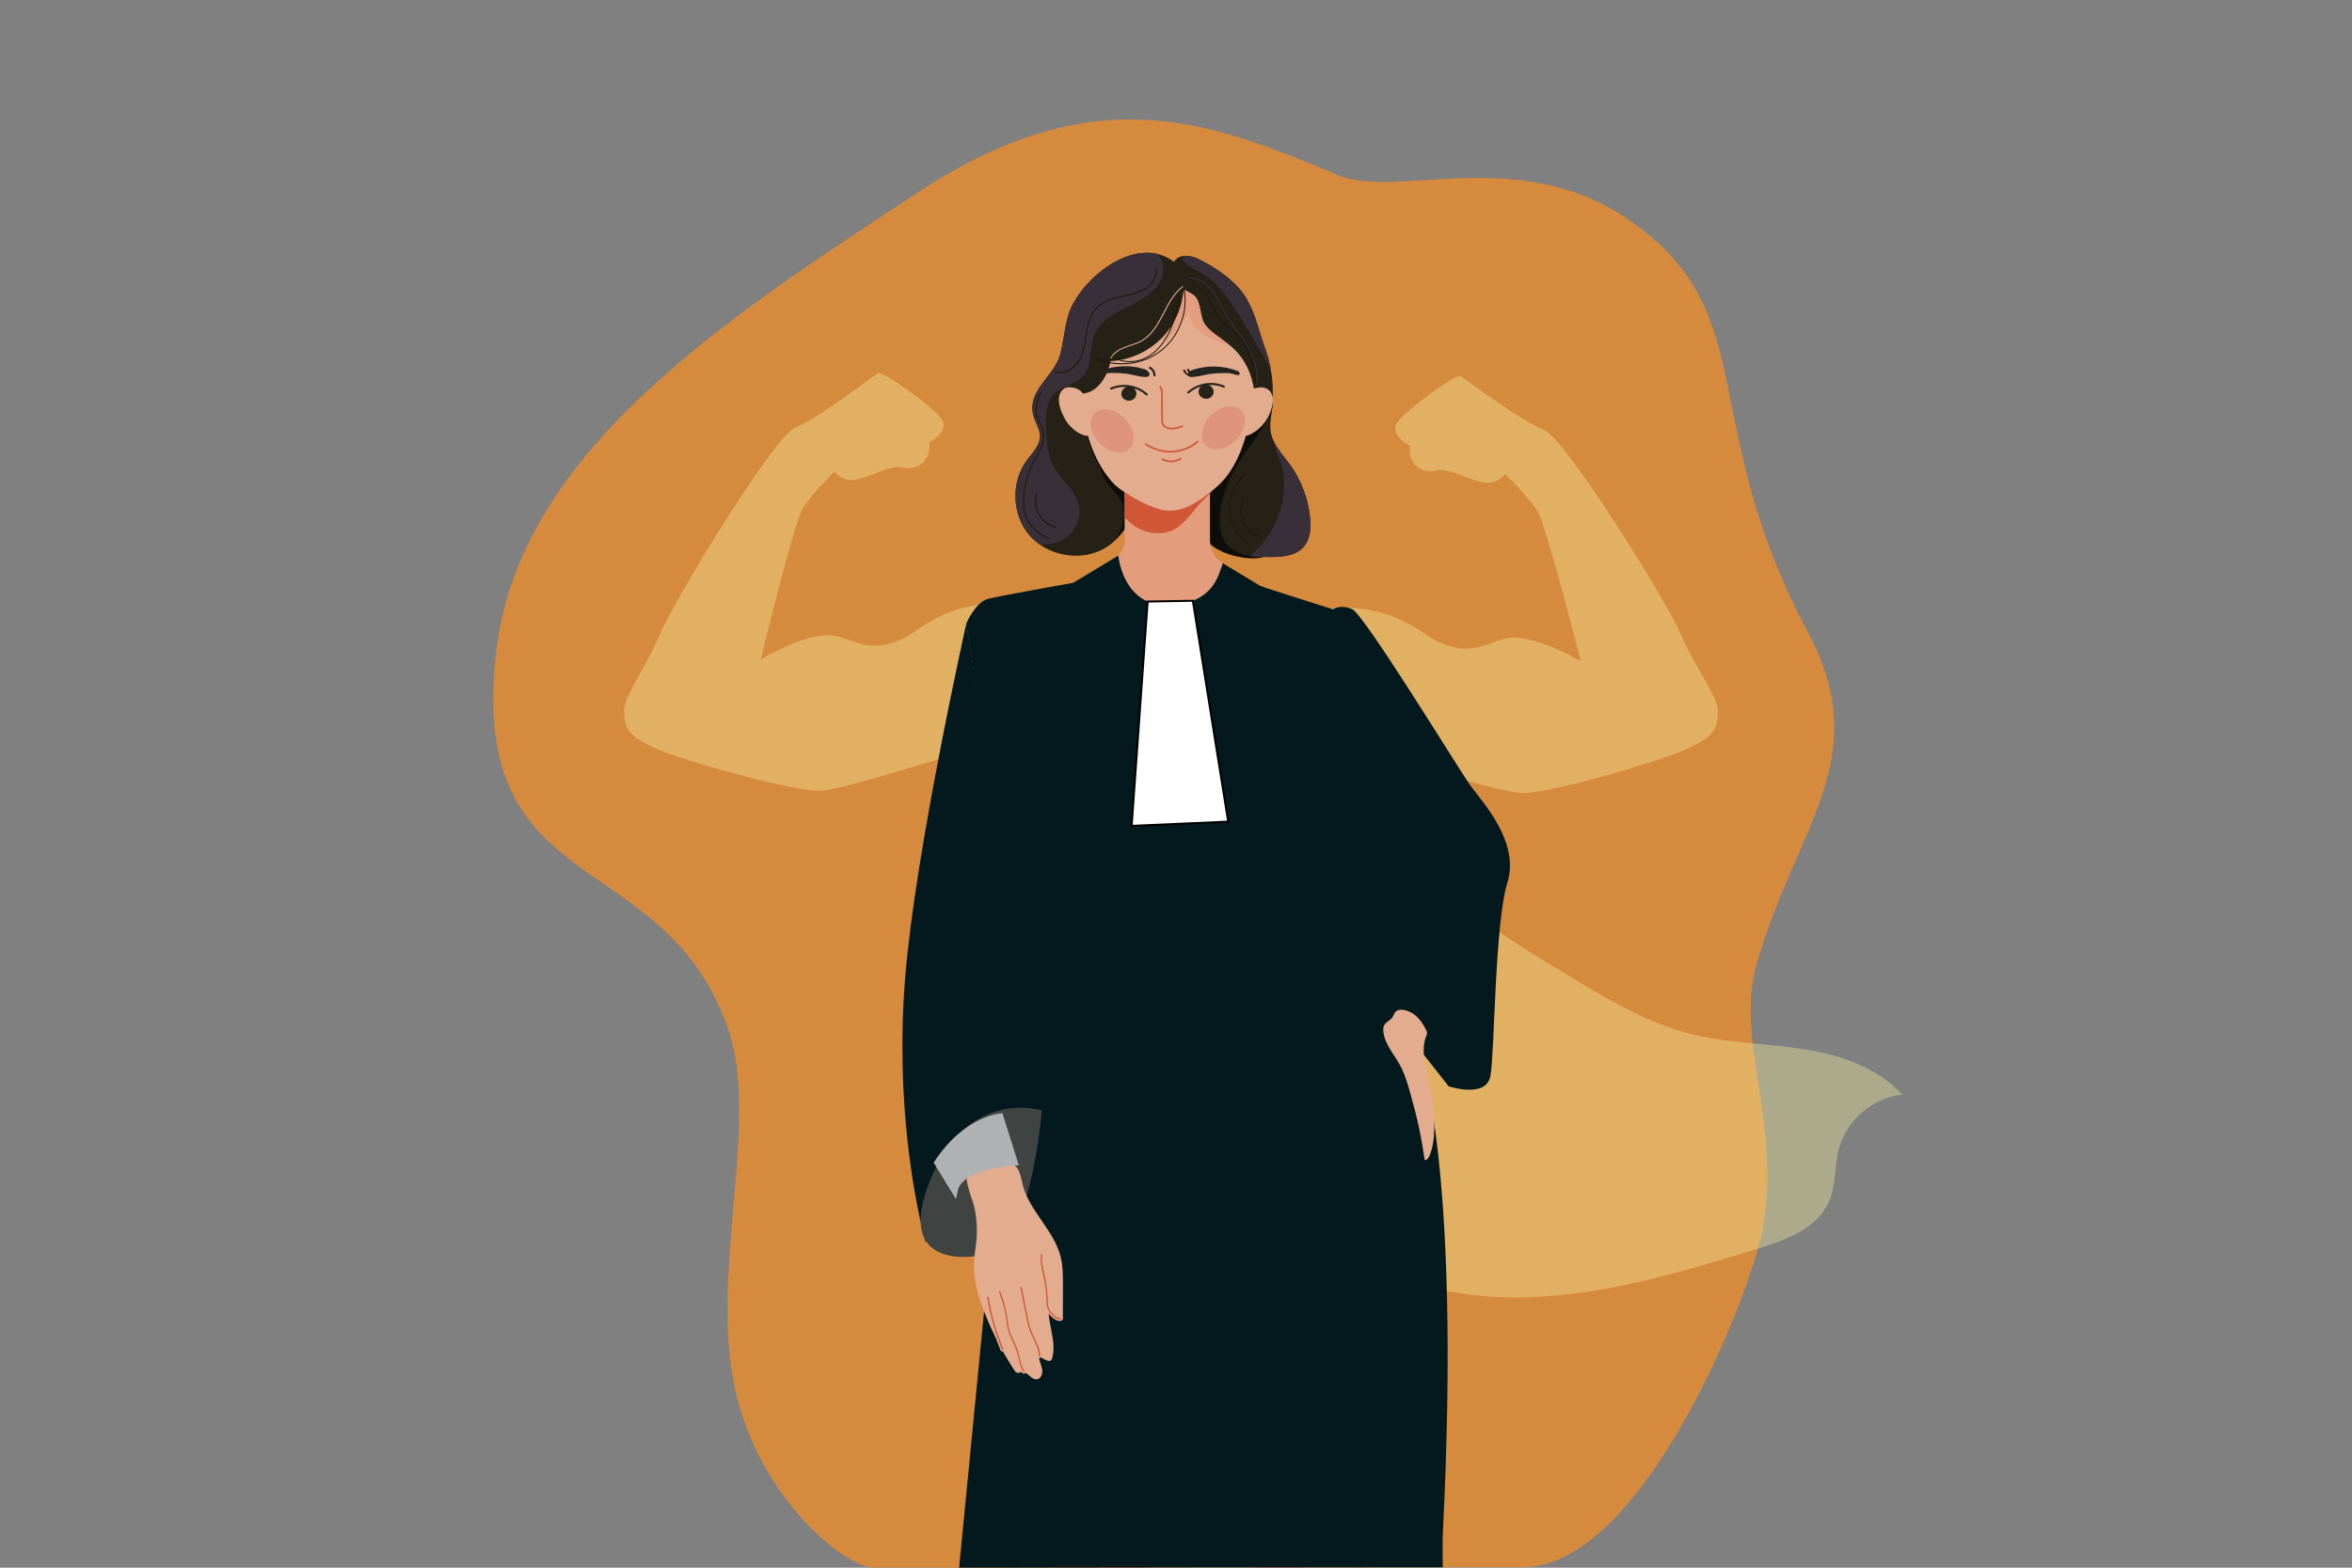 <?xml version="1.0" encoding="UTF-8"?>
<!-- Generator: Adobe Illustrator 27.6.1, SVG Export Plug-In . SVG Version: 6.00 Build 0)  -->
<svg xmlns="http://www.w3.org/2000/svg" xmlns:xlink="http://www.w3.org/1999/xlink" version="1.1" x="0px" y="0px" viewBox="0 0 3000 2000" style="enable-background:new 0 0 3000 2000;" xml:space="preserve">
<rect x="0" y="0" width="3000" height="2000" fill="#808080" stroke="none"/>
<style type="text/css">
	.st0{fill:#D68A3E;}
	.st1{opacity:0.39;fill:#F4EB9C;}
	.st2{clip-path:url(#SVGID_00000183209998312258750280000018052203401165340344_);}
	.st3{fill:#0F0D09;}
	.st4{fill:#E39C7C;}
	.st5{fill:#CF5735;}
	.st6{fill:#E3AC8E;}
	.st7{fill:#D15839;}
	.st8{fill:#26231A;}
	.st9{fill:#23241F;}
	.st10{fill:#E49D7F;}
	.st11{opacity:0.17;fill:#C5221D;}
	.st12{fill:#252116;}
	.st13{fill:#392F38;}
	.st14{fill:#19160E;}
	.st15{display:none;}
	.st16{display:inline;fill:#F4EB9C;}
	.st17{fill:#091214;}
	.st18{fill:#B0B1B2;}
	.st19{fill:#C5C5C6;}
	.st20{fill:#393938;}
	.st21{fill:#9B9B9B;}
	.st22{stroke:#181716;stroke-miterlimit:10;}
	.st23{fill:#04191E;}
	.st24{fill:#3F4342;}
	.st25{fill:#D15839;stroke:#E3AC8E;stroke-width:2;stroke-miterlimit:10;}
	.st26{fill:#FFFFFF;}
</style>
<g id="Calque_4">
	<path class="st0" d="M1942,1999.5c153,0,291.3-347.2,306.5-432.8c23.9-134.8-35.5-239.6-8.2-335.6   c50.7-178.5,152.1-262.2,65.7-424.6c-141-265-59.2-399.4-217-518c-145-109-304.5-32.9-382-65c-155.8-64.5-305.3-129.4-533,20   c-247,162-510.8,331.4-541,587c-38,322,215,246,296,483c40.1,117.4-23.3,307.3,8,456c29.5,139.9,140.3,231.2,180,231   C1353,1999.5,1713,1999.5,1942,1999.5z"></path>
</g>
<g id="Layer_1">
	<path class="st1" d="M1875.1,1161.9c40.1,31.2,83.6,57.5,127.1,83.7c48.7,29.4,98.3,59.2,153.4,73.3c46.4,11.8,94.9,12,142.3,19.2   c47.4,7.1,96.1,22.8,128.1,58.3c-37.2,4-70.6,32.5-80.3,68.7c-6,22.5-3.6,47.2-13.1,68.4c-15.2,34.1-54.9,48.5-90.5,59.5   c-103.1,31.7-208.2,63.5-316,62.2s-220.6-40.9-284.8-127.5c-58.9-79.5-68.5-187.2-47.7-283.9c9.8-45.8,25.8-89.9,44.8-132.6   c10.8-24.4,37.9-108.7,65.6-116.9c28.3-8.4,59.7,57.7,77.5,78.4C1809.5,1105.4,1841,1135.4,1875.1,1161.9z"></path>
	<path class="st1" d="M1590.6,821.1c0,0,110.2-93,224.6-13.9c61.7,42.6,85.2,4.5,117.8,6.2c36.8,2,83.3,30.2,83.3,30.2   s-43.8-172.1-55.1-191.1c-11.3-19-41.8-47.7-41.8-47.7s-6.8,11.9-24,11c-17.2-0.9-48.2-19.8-61.9-15.6c-13.8,4.2-38-2-35.2-31.4   c0,0-27.6-13.8-15.6-30.3c11.9-16.6,74.7-62.5,80.6-58.5s79.3,58.3,105.9,68.3c26.5,10,154.7,214.8,174.4,260.2   s48.6,81.3,47.6,99.7s-0.4,30.7-44.4,49.3c-44,18.6-176.4,55.8-205.8,54.3c-29.4-1.6-146.8-38.5-162.6-41.8   c-15.8-3.3-78.3,15.5-78.3,15.5L1590.6,821.1z"></path>
	<path class="st1" d="M1395.5,814.5c0,0-111.2-91.8-224.7-11.6c-61.3,43.3-85.1,5.4-117.7,7.5c-36.8,2.3-82.9,31.1-82.9,31.1   s42-172.5,53.1-191.7c11.1-19.2,41.2-48.2,41.2-48.2s6.9,11.9,24.1,10.8s47.9-20.3,61.7-16.2c13.8,4,38-2.4,34.9-31.8   c0,0,27.4-14,15.3-30.5c-12.1-16.5-75.3-61.7-81.2-57.6s-78.7,59.2-105.1,69.4c-26.4,10.3-152.4,216.5-171.7,262   c-19.3,45.5-47.7,81.8-46.6,100.2c1.2,18.4,0.7,30.7,44.9,48.8c44.2,18.1,177,54,206.4,52.1c29.4-1.9,146.4-40.1,162.2-43.5   s78.5,14.7,78.5,14.7L1395.5,814.5z"></path>
</g>
<g id="Calque_3">
	<g>
		<defs>
			<path id="SVGID_1_" d="M1942,1999.5c153,0,291.3-347.2,306.5-432.8c23.9-134.8-35.5-239.6-8.2-335.6     c50.7-178.5,152.1-262.2,65.7-424.6c-141-265-59.2-399.4-217-518c-145-109-304.5-32.9-382-65c-155.8-64.5-305.3-129.4-533,20     c-247,162-510.8,331.4-541,587c-38,322,215,246,296,483c40.1,117.4-23.3,307.3,8,456c29.5,139.9,140.3,231.2,180,231     C1353,1999.5,1713,1999.5,1942,1999.5z"></path>
		</defs>
		<clipPath id="SVGID_00000013172104363573091210000004663421271125537952_">
			<use xlink:href="#SVGID_1_" style="overflow:visible;"></use>
		</clipPath>
		
			<g id="woman_00000076594760502061715500000016507139960814864522_" style="clip-path:url(#SVGID_00000013172104363573091210000004663421271125537952_);">
			<g>
				<path class="st3" d="M1527.2,671c3.9,11.8,12.7,21.6,23.2,28.2c10.5,6.6,22.7,10.2,35,12.1c10.2,1.6,21.1,1.9,30.6-2.3      c12.4-5.6,20.4-18.7,22.7-32.1s-0.4-27.3-4.4-40.3c-4-13-9.5-25.6-13-38.8c-4.1-15.3-5.6-31.2-4.4-47      c0.8-10.3,3.6-20.8,5.9-30.8c0.4-1.9,0.9-3.7,0.8-5.7c-0.6-12.7-12.1,0.4-15.4,3.9c-4.9,5.4-9.2,12.1-14.7,16.9      c-13.3,11.6-25.8,24.2-37.3,37.6c-5.6,6.6-12.2,13.5-16.7,20.9c-6.1,10.2-8,24.7-11,36.2C1525,643.1,1522.7,657.5,1527.2,671z"></path>
				<path class="st3" d="M1420.2,575.9c26.1,30.7,36.2,78.5,5.9,109.7c-4.8,4.9-11.9,11.7-18.7,13.2c-7.3,1.6-16.6-2.1-21.3-7.6      c-4.5-5.2-6.1-12.2-7.7-18.9c-6.9-30.9-13.9-61.8-20.8-92.6c-2.2-10-4.5-20.5-2.8-30.8c1.8-11,9.3-7.7,17.7-5      C1390.9,550,1407.7,561.2,1420.2,575.9z"></path>
				<path class="st4" d="M1560.9,737.9c-3.9,10.5-8.3,20.8-14.1,30.4c-12.1,20.1-28.5,37.4-43.6,55.2c-8.1,9.5-16.2,19-24.4,28.6      c2.2-2.6-21.6-29.3-24.8-32.8c-6.6-7.1-55.5-78.5-53.3-80.4c6.5-5.6,34-34.4,33.8-48.3c0,0,0-93.8,0-93.8h108.8v93.8      C1546,722.7,1571,710.9,1560.9,737.9z"></path>
				<path class="st5" d="M1543.3,629.7c-3.9,4.3-9.9,9.5-15.4,15.4c-8.7,11.6-22.6,29.1-36.6,33.2c-13.4,3.9-28.2,1.9-40.3-4.9      c-6.3-3.5-11.9-8.2-16.5-13.8V611c5.1-1.5,10.9-1.3,16.3-0.9c24.7,1.6,49.4,3.3,74.2,4.9c9.1,0.6,14.9,1.7,18.4,3.2      C1549.3,620.7,1547.8,624.7,1543.3,629.7z"></path>
				<path class="st6" d="M1619.4,497.7c-5.1-5.6-13.8-5.7-20-2.2c1.1-14.6,1.6-30.2,1.3-47c-1.3-88.1-99.6-104.7-99.6-104.7      c-113.3,11-120.8,102.1-120.2,158.1c-4.5-9.2-18.8-12-26.2-4.2c-4.7,4.9-5,12.6-3.7,19.3c2.9,15.5,13.2,29.4,27.1,36.8      c2.9,1.6,6.5,2.8,9.6,2.2c8.3,29.9,22.7,50.9,34.1,62.3c9.3,9.3,48.5,33.2,69,33.2c14,0,28.9-3.1,60-29.4      c16.9-14.3,29.9-36.3,38.3-66.1c2.3-0.3,4.7-1.2,6.8-2.3c13.9-7.4,24.1-21.4,27.1-36.8C1624.3,510.2,1623.3,501.9,1619.4,497.7z      "></path>
				<g>
					<path class="st7" d="M1494.9,547.9c-4,0-8.8-1.1-11.5-4.3c-2.2-2.7-2.2-5.9-2.2-8.5l-0.2-22.6c0-1.5,0.1-3,0.1-4.5       c0.2-5.4,0.5-10.4-2.7-14.8l1.8-1.3c3.6,5,3.3,10.7,3.1,16.2c-0.1,1.4-0.1,2.9-0.1,4.4l0.2,22.6c0,2.9,0.2,5.2,1.7,7.1       c2,2.4,6.3,3.8,10.9,3.5c4.4-0.3,8.5-1.8,12.4-3.2l0.8,2.1c-3.9,1.4-8.4,3-13.1,3.3C1495.8,547.9,1495.4,547.9,1494.9,547.9z"></path>
					<path class="st8" d="M1561.6,492.1c-15.3-6.8-34.5-3.6-46.8,7.7c-0.5,0.5-0.6,1.3-0.1,1.8c0.3,0.3,0.6,0.4,0.9,0.4       c0.3,0,0.6-0.1,0.9-0.3c4.4-4,9.7-7,15.5-8.7c-1.8,1.5-3.1,3.7-3.2,6.2c-0.3,4.9,3.8,9.2,9.1,9.5c5.3,0.3,9.8-3.5,10.1-8.4       c0.2-4.1-2.6-7.7-6.6-9c6.6-0.5,13.2,0.5,19.2,3.2c0.6,0.3,1.4,0,1.7-0.6C1562.5,493.1,1562.2,492.4,1561.6,492.1z"></path>
					<path class="st8" d="M1463.5,502.3c-12.3-11.3-31.5-14.5-46.8-7.7c-0.6,0.3-0.9,1-0.7,1.7c0.3,0.6,1,0.9,1.7,0.7       c6-2.7,12.7-3.7,19.2-3.2c-4,1.3-6.8,4.9-6.6,9c0.3,4.9,4.8,8.7,10.1,8.4c5.3-0.3,9.3-4.5,9.1-9.5c-0.1-2.5-1.4-4.7-3.2-6.2       c5.7,1.7,11.1,4.7,15.5,8.7c0.2,0.2,0.6,0.3,0.9,0.3c0.3,0,0.7-0.1,0.9-0.4C1464.1,503.6,1464.1,502.8,1463.5,502.3z"></path>
					<path class="st9" d="M1521.3,480.9c-1.9,0.1-4,0.1-5.2-1.3c-1.2-1.4-0.8-3.7,0.5-5.1c1.2-1.4,3.1-2.1,4.9-2.7       c18-6,38.2-5.6,56,1.1c1.1,0.4,2.2,0.9,3,1.7c1.3,1.4,1,3.6-0.9,4c-0.8,0.2-4.3-0.8-9.4-2.1c-4.2-1.1-16.1-0.4-21.7,0       C1536.4,477.4,1533.2,480.1,1521.3,480.9z"></path>
					<path class="st9" d="M1460.3,480.9c1.9,0.1,4,0.1,5.2-1.3c1.2-1.4,0.8-3.7-0.5-5.1c-1.2-1.4-2.9-2.7-4.6-3.3       c-18-6-38.4-5.1-56.2,1.6c-1.1,0.4-2.2,0.9-3,1.7c-1.3,1.4-1,3.6,0.9,4c0.8,0.2,4.3-0.8,9.4-2.1c4.2-1.1,16.1-0.4,21.7,0       C1445.1,477.4,1448.3,480.1,1460.3,480.9z"></path>
					<path class="st8" d="M1518.1,480.7c-4-1.4-7.9-4.5-9.3-8.6l2.4-0.8c1.1,3.3,3.8,6.1,7.1,7.3L1518.1,480.7z"></path>
					<path class="st8" d="M1522.8,478.5c-2.1,0-4.2-0.8-5.8-2.2c-1.6-1.4-2.7-3.4-3-5.5l2.5-0.3c0.2,1.5,1,3,2.1,3.9       c1.1,1,2.6,1.5,4.1,1.5c0,0,0.1,0,0.1,0l0,2.6C1522.9,478.5,1522.8,478.5,1522.8,478.5z"></path>
					<path class="st8" d="M1472.4,480.2L1472.4,480.2c-0.6-0.1-1.1-0.6-1.1-1.3c-0.1-3.8-2.5-7.5-6-9l1-2.4       c4.5,1.9,7.5,6.5,7.6,11.4C1473.9,479.7,1473.2,480.3,1472.4,480.2z"></path>
					<path class="st10" d="M1517.8,393.1c-2.4,11.7,4.5,23.7,13.9,31s21,11.2,32.1,15.7c11.1,4.5,22.3,10,29.4,19.6       c-10-35-28.7-67.4-54-93.5c-7.8-8.1-17.9-16.2-29.1-14.6c-11,1.5-18.7,12-21.4,22.7c-2.7,10.7-1.6,22-2.2,33       c-0.5,9.6-3,17.9-7.4,26.3C1492.2,442.1,1514.8,402.7,1517.8,393.1z"></path>
					<path class="st7" d="M1492.6,577.4c-11.5,0-22.9-3.6-32.4-10.4l1.3-1.8c9.7,7,21.7,10.5,33.6,9.9c11.9-0.6,23.5-5.2,32.5-13.1       l1.5,1.7c-9.4,8.2-21.4,13-33.9,13.6C1494.4,577.3,1493.5,577.4,1492.6,577.4z"></path>
					<path class="st7" d="M1493.8,589.8c-4.4,0-8.7-1.2-12.5-3.5l1.2-1.9c7.1,4.5,16.8,4.2,23.6-0.7l1.3,1.8       C1503.5,588.3,1498.6,589.8,1493.8,589.8z"></path>
					
						<ellipse transform="matrix(0.707 -0.707 0.707 0.707 27.038 1164.213)" class="st11" cx="1418.8" cy="549.5" rx="22.3" ry="31.9"></ellipse>
					
						<ellipse transform="matrix(0.707 -0.707 0.707 0.707 71.268 1263.329)" class="st11" cx="1560.6" cy="545.6" rx="31.9" ry="22.3"></ellipse>
				</g>
				<g>
					<path class="st12" d="M1623.3,508.5c-1-13.7-12.8-16.5-23.9-12.8c-10.2-54.9-44.7-60-61.3-80.5c-8.4-10.3-4.9-28.7-14.5-38       c-2.7-2.6-13.6-8-13.6-8s-2.2,14.3-3.4,18.5c-3.8,14.2-10.8,27.6-20.4,38.8c-17.3,20.2-43.1,32.9-69.7,34.3       c-3.9,19.1-16,39.8-35.5,41.3c-2.9-6.9-18.8-10.8-24.5-5.9c-10.4,8.9-5,24.7,0.1,35c2.8,5.6,6.1,10.6,10.4,15.1       c2.6,2.6,5.5,4.9,8.7,6.7c1.3,0.7,10,3,10.3,3.7c3.6,8.1,5.9,19.5,10.3,27.2c6.2,10.9,10.5,25,16.6,33.2       c10.8,14.4,20.3,19,20.4,37c0.2,20.3-9.3,37.8-27.3,47c-25.4,13-57.9,9.5-80.8-7.2c-4.5-3.3-8.6-7-12.3-11.3       c-22.1-25.9-23.7-67.3-3.6-94.8c7.2-9.9,17.3-19.3,17.2-31.6c-0.1-9.4-6.4-17.6-8.6-26.8c-7.7-32.4,27-49,34.5-77.6       c4.4-16.6,5.4-33.9,10.4-50.3c12.3-39.7,68.1-88.5,113.8-77.5c7.4,1.8,14.4,5.1,21,10.2c1.8-3.8,5-6,8.8-7       c6.6-1.8,15.2-0.1,21.7,3.1c21.9,10.5,48.2,28.4,60.7,49.2c12.6,20.8,15.9,41.1,24.3,63.9c3.2,8.7,5.8,18.1,7.6,27.7       c0,0,0,0,0,0C1623.5,483.4,1623.7,496.3,1623.3,508.5z"></path>
					<path class="st12" d="M1662.6,697.9c-10.8,12.1-29.1,12.8-45.3,12.7c-7.5-0.1-15.2-0.2-22.7-1.3c-7.4-1.1-14.6-3.2-21-7.1       c-22.9-14-19.9-45.4-12.5-71.2c7.4-25.8,25.1-51.1,40.9-72.8c13.6-18.7,19.5-32.5,21.3-42.5c0,0.4,0,1.1,0,1.5       c-1.1,11.1-4.1,21.8-2.6,32.8c0.6,4.5,2,8.8,4,12.9c5.1,10.8,13.7,20.2,20.8,30c14.4,20,23.4,43.9,25.6,68.4       C1672.3,674.2,1671.2,688.3,1662.6,697.9z"></path>
					<path class="st13" d="M1476,364.7c-10.3,13.8-26.8,21.2-42.2,29c-15.4,7.8-31.2,17.7-37.8,33.6c-7.1,17.2-2.3,39.4-15,53.1       c-9.7,10.5-26.4,11.9-36.5,22c-11,11-10.9,28.5-10.2,44c0.8,16.8,1.8,34.2,9.8,49c9.4,17.4,27.9,30,32.1,49.4       c3.7,16.5-5.2,34.6-19.7,43.3c-9.3,5.6-20.5,7.4-31.3,5.9c-4.5-3.3-8.6-7-12.3-11.3c-22.1-25.9-23.7-67.3-3.6-94.8       c7.2-9.9,17.3-19.3,17.2-31.6c-0.1-9.4-6.4-17.6-8.6-26.8c-7.7-32.4,27-49,34.5-77.6c4.4-16.6,5.4-33.9,10.4-50.3       c12.3-39.7,68.1-88.5,113.8-77.5C1485.5,335.3,1487.6,349.1,1476,364.7z"></path>
					<path class="st13" d="M1662.6,697.9c-10.8,12.1-29.1,12.8-45.3,12.7c-7.5-0.1-15.2-0.2-22.7-1.3c1.5-1.6,3.2-3.1,4.8-4.6       c19.6-17.9,32.9-42.7,37-69c1.9-12.7,1.7-25.7-0.5-38.3c-1.7-9.4-12-25.5-11.3-33.9c0-0.2,0-0.4,0.1-0.6       c5.1,10.8,13.7,20.2,20.8,30c14.4,20,23.4,43.9,25.6,68.4C1672.3,674.2,1671.2,688.3,1662.6,697.9z"></path>
					<g>
						<path class="st14" d="M1431,464.8c-11.9,0-23.8-2.5-34.7-7.7l0.6-1.2c26.9,12.9,60.7,9.2,84-9.4        c23.4-18.5,34.8-50.6,28.3-79.7l1.2-0.3c6.6,29.6-5,62.1-28.8,81C1467.4,458.9,1449.2,464.8,1431,464.8z"></path>
						<path class="st14" d="M1601.5,488.6l-1.3-0.1c1-23.9-9-47.9-26.6-64.1c-2-1.9-4.2-3.7-6.3-5.4c-4.7-3.9-9.5-7.9-13.2-13        c-3.4-4.7-5.7-10-7.9-15.2c-1.5-3.4-3-7-4.8-10.3c-4.2-7.7-12.1-15.7-21.5-15l-0.1-1.3c10-0.7,18.3,7.7,22.7,15.7        c1.8,3.3,3.4,6.9,4.8,10.4c2.2,5.1,4.5,10.4,7.8,15c3.6,4.9,8.4,8.9,13,12.7c2.1,1.8,4.3,3.6,6.3,5.4        C1592.4,440,1602.5,464.3,1601.5,488.6z"></path>
						<path class="st6" d="M1417.6,457.4l-1.2-0.5c2.8-6,8.7-10.7,17.6-14.2c2.5-1,5.2-1.9,7.7-2.7c4.5-1.5,9.2-3,13.4-5.3        c13-7.1,21.1-21.1,27.6-33.6l1.1-2.2c6.5-12.6,13.3-25.6,24.6-34l0.8,1c-11.1,8.3-17.8,21.2-24.2,33.6l-1.1,2.2        c-6.6,12.7-14.8,26.9-28.1,34.1c-4.3,2.4-9.1,3.9-13.6,5.4c-2.5,0.8-5.1,1.7-7.6,2.7C1425.9,447.2,1420.2,451.8,1417.6,457.4z        "></path>
						<path class="st14" d="M1352.1,476c-2.2,0-4.4-0.3-6.6-1.1l0.4-1.2c11.6,4,24-4.2,29.8-13.9c5.4-9.1,7.1-19.9,8.8-30.4        c0.2-1.4,0.5-2.9,0.7-4.3c2-12.2,5.1-24.7,13.9-33.5c7.8-7.8,18.7-11.1,29.3-13.5c1.5-0.3,3.1-0.7,4.6-1        c8.9-1.9,18.1-3.9,26-8.5c8.6-5,16.6-14.8,15.2-25.6l1.3-0.2c1.4,11.4-7,21.7-15.9,26.9c-8.1,4.7-17.3,6.7-26.3,8.6        c-1.5,0.3-3.1,0.7-4.6,1c-10.4,2.3-21.1,5.6-28.7,13.1c-8.5,8.5-11.6,20.8-13.6,32.8c-0.2,1.4-0.5,2.9-0.7,4.3        c-1.7,10.6-3.4,21.6-9,30.9C1371.8,468.8,1362.2,476,1352.1,476z"></path>
						<path class="st14" d="M1338.7,687.4c-17.4-4.9-31-20.8-33.1-38.8c-2-16.9,1.2-35.6,8.9-52.7c1.7-3.8,3.8-7.7,5.8-11.4        c6.7-12.4,12.9-24,9.1-36.7c-0.8-2.7-2.3-5.6-3.7-8.4c-1.8-3.6-3.7-7.4-4.4-11.1c-1.2-6.4,1.2-25.8,7.7-28.7l0.5,1.2        c-5.4,2.3-8.2,20.4-7,27.3c0.6,3.6,2.5,7.2,4.3,10.8c1.4,2.8,2.9,5.8,3.8,8.6c4,13.2-2.8,25.6-9.2,37.7        c-2,3.7-4.1,7.5-5.8,11.3c-7.7,16.9-10.8,35.3-8.8,52c2.1,17.4,15.3,32.9,32.2,37.7L1338.7,687.4z"></path>
						<path class="st14" d="M1346.4,673.2c-9.1-2.2-17.3-8.5-21.9-16.7c-4.6-8.2-5.6-18.4-2.8-27.4l1.2,0.4        c-2.7,8.6-1.7,18.5,2.7,26.3c4.4,7.9,12.3,13.9,21.1,16L1346.4,673.2z"></path>
						<path class="st14" d="M1589.5,693.3c-13.2-10.7-21.2-27.1-21.6-44.1c-0.4-16.9,7-33.8,19.7-45l0.8,1        c-12.4,11-19.6,27.4-19.3,44c0.4,16.6,8.3,32.7,21.1,43.1L1589.5,693.3z"></path>
						<path class="st14" d="M1604.8,685c-8.7-3.2-15.8-9.9-19.6-18.3c-3.8-8.5-4-18.2-0.5-26.8l1.2,0.5c-3.3,8.2-3.1,17.8,0.5,25.8        c3.6,8,10.6,14.6,18.9,17.6L1604.8,685z"></path>
						<path class="st14" d="M1441.1,462c-8.3,0-16.2-2.3-22.5-6.8l0.7-1c11.6,8.3,28.9,8.7,43.1,1.2c15.4-8.2,24.5-23,29.4-34        c6.3-14.1,9.3-29.4,12.3-44.3l1.3,0.2c-3,14.9-6,30.3-12.4,44.5c-5,11.2-14.2,26.2-29.9,34.6        C1456.2,460.1,1448.5,462,1441.1,462z"></path>
						<path class="st13" d="M1603.7,489.3l-1.3-0.2c1.9-14.4-2.4-30.7-12.6-48.2c-4.2-7.2-9.1-14.2-13.9-21        c-4.9-7-9.9-14.2-14.3-21.7c-1.6-2.8-3.2-5.6-4.6-8.4c-3.6-6.7-7.4-13.7-12.3-19.7c-7.9-9.7-17.8-15.2-27.4-15l0-1.3        c10-0.1,20.3,5.5,28.4,15.5c4.9,6.1,8.7,13.1,12.4,19.9c1.5,2.8,3,5.6,4.6,8.4c4.3,7.4,9.4,14.6,14.2,21.6        c4.8,6.8,9.7,13.8,13.9,21.1C1601.3,458.1,1605.6,474.6,1603.7,489.3z"></path>
					</g>
					<path class="st13" d="M1621.1,471c-33.2-55.8-57.4-104.3-85.5-120.9c-7.7-4.6-25.6-11.4-28.8-22.9c6.6-1.8,15.2-0.1,21.7,3.1       c21.9,10.5,48.2,28.4,60.7,49.2c12.6,20.8,15.9,41.1,24.3,63.9C1616.7,452.1,1619.3,461.4,1621.1,471z"></path>
				</g>
				<g class="st15">
					<path class="st16" d="M1537.6,735.6c-7.9,7.7-19.4,12.8-32.4,14.3c-2.6,0.3-5.1,0.4-7.7,0.4c-13.4,0-27.1-3.9-39.2-11.3       c-13.1-8-23.4-19.4-29.4-32.6c0.3-0.4,0.6-0.8,0.9-1.2c5.8,13.2,16.1,24.7,29.2,32.7c14.2,8.7,30.6,12.5,46.1,10.7       c12.7-1.5,23.9-6.4,31.7-13.9c8.5-8.2,12.6-19.6,11.2-30c0.4,0.4,0.9,0.8,1.4,1.2C1550.3,716.3,1546,727.4,1537.6,735.6z"></path>
					<path class="st16" d="M1552.1,707c-4,20.7-14.5,41-29.5,55.9c-8.8,8.8-17.5,14-26.3,15.9c-2.5,0.5-5.1,0.8-7.7,0.8       c-14.4,0-29.5-8.1-40.1-22.1c-11.1-14.6-16.3-33.1-20.9-49.5c0.3-0.3,0.5-0.6,0.8-0.9l0.3-0.1c4.6,16.5,9.8,35.2,20.9,49.7       c12.2,16.1,30.5,24.2,46.5,20.8c8.6-1.8,17-6.9,25.7-15.5c14.8-14.7,25.1-34.8,29.1-55.2L1552.1,707z"></path>
					<path class="st16" d="M1597.7,590l-21.6-21.6l21.6-21.6l21.6,21.6L1597.7,590z M1578,568.4l19.8,19.8l19.8-19.8l-19.8-19.8       L1578,568.4z"></path>
					<path class="st16" d="M1378.6,590.7l-21.6-21.6l21.6-21.6l21.6,21.6L1378.6,590.7z M1358.8,569.1l19.8,19.8l19.8-19.8       l-19.8-19.8L1358.8,569.1z"></path>
				</g>
			</g>
		</g>
		<g style="clip-path:url(#SVGID_00000013172104363573091210000004663421271125537952_);">
			<path class="st6" d="M1600.8,2062.3c9.7,138.5,14.9,277.3,15.4,416.1c0.1,34.7-0.1,69.6-6.3,103.7c-4.3,23.6-11.4,46.5-15.9,70     c-6.9,36.7-7.3,74.3-7.5,111.7c0,4.9-1.3,13.4,1.7,17.3c2.6,3.4,5.7,6.4,9.8,7.7c22.2,7.2,53.2,8.1,68.4-9.6     c4.8-5.6,7.3-12.8,9-19.9c4.7-20.5,2.7-41.9,1.3-63c-6-89.2-1.5-179,13.5-267.1c4.5-26.3,9.9-52.5,14.3-78.8     c21.2-125.9,19.6-254.4,18-382.1c-0.1-4.3-0.2-8.8-2.7-12.2c-2.4-3.3-6.4-4.9-10.2-6.1c-26.7-8.7-79.4-12.4-101.8,9.6     C1586.8,1980,1599,2035.6,1600.8,2062.3z"></path>
			<path class="st17" d="M1589.5,2770.2c-0.4,5-0.4,11,3.7,13.9c2.6,1.9,6,1.9,9.2,1.7c17.1-0.6,34.2-2.2,51.1-4.6     c5.5-0.8,11.4-1.9,15.3-5.8c4.2-4.3,5-10.8,5.4-16.8c2.9-46.2-5-93.8-0.2-139.8c-0.8,34.6,7.9,69.6,9.7,104.2     c0.8,15,0,30.2,3.8,44.7c3.2,12.6,9.7,25.7,5.1,37.8c-3.5,9.4-12.6,15.2-21.2,20.4c-11.7,7.1-24.2,14.4-37.9,14.2     c-9.4-0.1-18.3-3.7-26.8-7.6c-8.7-4-17.8-8.8-22-17.4c-3-6.1-3.1-13.1-3.1-19.9c-0.1-39.3-0.2-78.5-0.3-117.8     c0-10,0-20.1,1.5-30.1c2.3-14.8,10.4-41.3,24.6-48.9c0.7,13-3.7,28-5.4,41.2c-1.8,14.5-3.5,29.1-4.9,43.7     C1594.2,2712.5,1591.9,2741.4,1589.5,2770.2z"></path>
			<path class="st7" d="M1595.9,1999.9c42.4,1.8,85-0.2,127-6.2c-0.1-6-0.2-12-0.2-17.9c0-1-25.8,0-28.1,0.2     c-9.5,0.6-19,1.6-28.5,2.6c-18.8,2-37.6,4-56.5,3c-2.7-0.1-5.3-0.3-8-0.6c-0.7-0.1-3-0.7-3.6-0.3c-0.8,0.5-0.8,2.2-0.9,3.1     C1596,1989,1595.6,1994.5,1595.9,1999.9z"></path>
			<path class="st6" d="M1414.8,2155.9c-16.6,50.5-22.7,103.7-33.2,155.8c-11,54.4-27,107.8-47.6,159.3     c-13.3,33.4-28.9,66.8-31.2,102.7c-0.9,13.9,0.2,27.9-1.3,41.8c-1.6,15.1-6.3,29.7-10.5,44.3c-9.5,33.3-16.2,67.3-20.3,101.6     c-1.4,12.3-2.7,25.1-9.6,35.4c-10,14.9-29.9,20.7-47.8,18.4c-17.8-2.3-34-11.2-49.4-20.5c20.6-38.4,34.7-80.2,42.2-123.1     c2.3-13.2,4-26.5,7.3-39.5c4.8-19,12.9-36.9,19.1-55.5c15.5-46.3,19.1-95.7,21.1-144.5c4-96.8,2.9-196.3,37.3-286.8     c18-47.4,45.8-92.3,50.9-142.8c2.4-23.2,1.3-50.3,19.1-65.3c10.1-8.5,24-10.8,37.1-12.7c54.4-7.9,86.4,12.1,75.9,67.3     C1462.8,2049.4,1433,2100.6,1414.8,2155.9z"></path>
			<path class="st17" d="M1235.4,2803.6c14.7-7.7,24.8-22.4,30.7-37.9c5.8-15.6,7.9-32.2,10.2-48.7c3.7-27.3,10.9-55.8,21.6-81.3     c2.5,13.5,2.3,28.2,1,41.9c-1.5,15.2-7.6,29.6-12.9,43.9c-12.5,34.1-20.3,69.9-23.2,106.2c-0.5,6.6-1.1,13.7-5.2,18.9     c-4.6,5.9-12.5,7.8-19.8,9.4c-6.4,1.4-12.7,2.8-19.1,4.2c-11.1,2.4-22.8,4.9-33.7,1.6c-18.2-5.5-28.6-25.9-28.7-44.9     c-0.1-19,7.8-37.1,15.6-54.5c7-15.6,17.9-33.5,24.9-49.1c-4.2,14.3-8.5,26.1-14.4,44.6c-3.1,9.7-13.7,25.6-8,35.1     c5.2,8.6,19.9,13.7,29.1,15.3c5.5,1,11.2,1.1,16.8,0.3C1224.9,2807.8,1227.9,2807.1,1235.4,2803.6z"></path>
			<path class="st7" d="M1342.1,1998.9c-0.1,0.6-0.2,1.2-0.2,2c0,1.3,1.8,1.8,3,2.2c19.9,6.6,41.3,7.8,62.3,7.4     c21-0.4,42-2.5,63-2.1c2-6.2,3.9-12.5,4.1-19c-42.2-0.6-85.2-1.3-127.4-1.9c-2.7,0-3.9,0.8-4.1,3.4     C1342.5,1994.1,1342.4,1995.8,1342.1,1998.9z"></path>
			<path class="st18" d="M1410.1,1221.1v772.3c14.6-0.7,30.6-1.8,48.4-2.9v-776.7C1441.4,1216.3,1425,1218.8,1410.1,1221.1z"></path>
			<path class="st18" d="M1465.2,1212.7v777.3c14.5-0.9,30.1-1.7,47.1-2.2v-782C1496.6,1208.1,1480.6,1210.4,1465.2,1212.7z"></path>
			<path class="st18" d="M1519,1204.9v782.8c15.6-0.4,32.4-0.6,50.5-0.3c0.4,0,0.7,0,1.1,0v-789.6     C1554.3,1199.9,1536.8,1202.3,1519,1204.9z"></path>
			<path class="st18" d="M1361.7,1228.7v764.6c12.7,1.1,26.4,1,41.7,0.4v-771.5C1387,1224.7,1372.7,1227,1361.7,1228.7z"></path>
			<path class="st18" d="M1577.2,1196.9v790.5c17.9,0.1,34.8-0.2,50.6-0.8v-795.5C1614,1192.4,1596.6,1194.4,1577.2,1196.9z"></path>
			<path class="st18" d="M1338.4,1232.5l-11.7,754.1c9.1,3,18.4,5,28.4,6.1v-762.9C1344.5,1231.5,1338.4,1232.5,1338.4,1232.5z"></path>
			<path class="st18" d="M1773.8,1380.1c-5.6-40.4-20.1-80.8-35-114.1v710c23.3-3.8,35.9-7,35.9-7s6.7-118.4,7.5-195.2     C1783,1697.1,1787.1,1476,1773.8,1380.1z"></path>
			<path class="st18" d="M1697.1,1188.2c-10.8-0.8-53.4,1.7-53.4,1.7c-2.8,0.1-5.9,0.4-9.3,0.6v795.8c15.8-0.7,30.5-1.7,43.9-2.9     v-794.6h6.7v794c18.3-1.7,34.1-3.8,47.1-5.8v-725.4C1713.9,1213.8,1697.1,1188.2,1697.1,1188.2z"></path>
			<path class="st19" d="M1355.1,1229.8v762.9c2.2,0.3,4.4,0.5,6.7,0.7v-764.6C1359.3,1229.1,1357.1,1229.5,1355.1,1229.8z"></path>
			<path class="st19" d="M1403.4,1222.2v771.5c2.2-0.1,4.4-0.2,6.7-0.3v-772.3C1407.9,1221.5,1405.6,1221.8,1403.4,1222.2z"></path>
			<path class="st19" d="M1458.5,1213.8v776.7c2.2-0.1,4.4-0.3,6.7-0.4v-777.3C1462.9,1213.1,1460.7,1213.4,1458.5,1213.8z"></path>
			<path class="st19" d="M1512.3,1205.8v782c2.2-0.1,4.4-0.1,6.7-0.2v-782.8C1516.7,1205.2,1514.5,1205.5,1512.3,1205.8z"></path>
			<path class="st19" d="M1570.5,1197.8v789.6c2.2,0,4.5,0,6.7,0.1v-790.5C1575,1197.2,1572.7,1197.5,1570.5,1197.8z"></path>
			<path class="st19" d="M1627.7,1191.1v795.5c2.2-0.1,4.5-0.2,6.7-0.3v-795.8C1632.3,1190.7,1630.1,1190.9,1627.7,1191.1z"></path>
			<path class="st19" d="M1678.3,1188.8v794.6c2.3-0.2,4.5-0.4,6.7-0.6v-794H1678.3z"></path>
			<path class="st19" d="M1732.1,1251.7V1977c2.3-0.4,4.5-0.7,6.7-1v-710C1736.5,1261.1,1734.3,1256.3,1732.1,1251.7z"></path>
			<path class="st20" d="M1397.6,924.7c0,0,151.8,9.2,213.5,0.8c0,0,7.5,241.1,31.7,287.8l-206.9,25L1397.6,924.7z"></path>
			<path class="st18" d="M1417.4,732.5c0,0-48.2,32-57.4,35.4c-9.2,3.3-95.9,20-95.9,20s-26.7,5.8-30,19.2     c-3.3,13.3-45.9,394.5-24.2,538c21.7,143.5,35,214.4,35,214.4s40-38.4,100.1-28.4c0,0-43.4-231.9-43.4-280.3s6.7-95.1,6.7-95.1     s21.7,75.1,11.7,179.3c-10,104.3-52.6,290.3-52.6,290.3s128.5,33.4,173.5,17.5c0,0,14.2-339.5,24.2-405.4     c10-65.9,5.8-128.5,4.2-149.3c-1.4-17.5-30.7-268.9-39.1-350.3C1428.7,722.3,1417.4,732.5,1417.4,732.5z"></path>
			<path class="st18" d="M1561.3,730c0,0,19,21.2,34.9,31.2c15.9,10,120.1,40,120.1,40s29.2,4.2,40.9,49.2     c11.7,45,140.1,213.5,149.3,244.4c9.2,30.9-69.2,202.7-85.9,229.4c0,0,9.8-77.8-52.8-88.4c0,0,54.3-100.9,55.7-119.5     c0.8-10.3-96.3-80.7-96.3-80.7s-19.2,129.3-13.3,158.5c5.8,29.2,17.3,102.5,34.8,179.2c17.5,76.7,39.2,205.2,39.2,241.1l-54.8,16     c0,0-124-477.3-129.3-513C1587.8,1010.6,1619.1,1010.5,1561.3,730z"></path>
			<path class="st20" d="M1813.6,1329.3c-4.4,0.8-8.7-1.4-12.5-3.8c-13.5-8.6-25-20.4-32.2-34.6c-7.2-14.3-9.7-31-5.9-46.5     c0.6-2.3,1.3-4.7,3.1-6.3c2.8-2.5,7.1-2.2,10.8-1.3c11.7,2.8,22.4,9.7,29.7,19.4c6.2,8.2,9.8,17.9,13.4,27.6     c1.7,4.7,3.5,9.4,4.4,14.3C1826.1,1307.2,1825.7,1327,1813.6,1329.3z"></path>
			<path class="st20" d="M1249.2,1557.7c-6.2-3.2-10.8-10.9-8.1-17.3c1.6-3.8,5.3-6.3,8.8-8.5c23.9-14.8,50.7-25.5,78.7-27.3     c3.5-0.2,7.8,0,9.6,3.1c1.4,2.2,0.8,5.1-0.1,7.5c-2.1,5.5-5.9,10.2-10.2,14.3c-10.9,10.4-24.5,17.3-38.4,22.7     C1276.6,1557.2,1262.8,1564.7,1249.2,1557.7z"></path>
			<path class="st21" d="M1466.2,1200.1c-0.8,0-1.5-0.5-1.8-1.3c-38.4-114.8-77.7-231.2-116.9-345.7c-0.7-2-1.5-4.4-0.9-7     c0.6-2.6,2.4-4.5,4.3-6.2c14.2-13.2,30.1-24.5,47.2-33.6c-12.8-2.4-25.2-7.2-36.1-14.1c-0.9-0.5-1.1-1.7-0.6-2.6     c0.5-0.9,1.7-1.1,2.6-0.6c12.2,7.6,26.1,12.6,40.3,14.4c0.8,0.1,1.5,0.7,1.6,1.5c0.1,0.8-0.3,1.6-1,2     c-18.7,9.4-36,21.4-51.4,35.7c-1.5,1.4-2.8,2.7-3.2,4.3c-0.3,1.4,0.2,3,0.8,4.9c39.2,114.6,78.5,230.9,116.9,345.8     c0.3,1-0.2,2-1.2,2.4L1466.2,1200.1z"></path>
			<path class="st21" d="M1614,1127.6l-0.1,0c-1-0.1-1.8-1-1.8-2c2.3-38.3,12.2-76.1,21.7-112.7c2.1-8,4.2-16.3,6.3-24.4     c11.1-44.1,20.3-91.2,13.3-137.5c-1.2-7.7-2.8-15.6-4.4-23.1c-0.8-3.7-1.6-7.4-2.3-11.2l-48-10.3c-0.7-0.2-1.3-0.7-1.4-1.5     c-0.1-0.7,0.2-1.5,0.8-1.9c6.4-4.4,12.6-9.4,18.4-14.7c0.8-0.7,1.9-0.7,2.7,0.1c0.7,0.8,0.7,1.9-0.1,2.7     c-4.8,4.5-9.9,8.7-15.3,12.5l45,9.7c0.7,0.2,1.3,0.7,1.4,1.5c0.8,4.1,1.7,8.3,2.6,12.3c1.6,7.6,3.3,15.5,4.5,23.3     c7.1,46.9-2.2,94.5-13.4,138.9c-2,8.1-4.2,16.4-6.3,24.4c-9.5,36.4-19.3,74-21.6,112C1615.8,1126.8,1615,1127.6,1614,1127.6z"></path>
			<path class="st21" d="M1305.3,1152.5c-0.8,0-1.5-0.5-1.8-1.2c-15.1-39.2-16.3-82.1-17.4-123.7c-0.3-11.9-0.6-24.1-1.3-36.1     c-2.9-53.3-12.8-106.8-22.3-158.5c-0.2-1,0.5-2,1.5-2.2c1-0.2,2,0.5,2.2,1.5c9.6,51.8,19.5,105.3,22.4,158.9     c0.7,12,1,24.3,1.3,36.2c1.1,41.2,2.2,83.8,17.1,122.4c0.4,1-0.1,2.1-1.1,2.4L1305.3,1152.5z"></path>
			<path class="st21" d="M1723.9,1030.6L1723.9,1030.6c-1,0-1.9-0.9-1.9-1.9l0.7-113.1c0.1-23.9,0.3-48.6-3.9-72.5     c-0.2-1,0.5-2,1.5-2.2c1-0.2,2,0.5,2.2,1.5c4.2,24.2,4.1,49.1,3.9,73.1l-0.7,113.1C1725.8,1029.7,1724.9,1030.6,1723.9,1030.6z"></path>
			<path class="st21" d="M1405.2,1645.9c-3.5,0-7-0.2-10.4-0.5c-1-0.1-1.7-1-1.6-2c0.1-1,1-1.7,2-1.6c13.1,1.2,26.2,0.1,38.9-3.5     c5.8-1.6,12.4-4,16.7-9.4c6.1-7.7,6.1-18.9,5.5-30.7c-5.9-118.8-5.7-239.3,0.6-358.1c0.1-1,0.9-1.8,1.9-1.7     c1,0.1,1.8,0.9,1.7,1.9c-6.3,118.7-6.5,239-0.6,357.8c0.6,12,0.6,24.5-6.2,33.2c-5,6.2-12.5,9-18.6,10.7     C1425.2,1644.6,1415.2,1645.9,1405.2,1645.9z"></path>
			<path class="st21" d="M1333.5,1427.5c-1,0-1.8-0.8-1.9-1.8c0-1,0.8-1.9,1.8-1.9l55.4-1.5c4.8-0.1,9.7-0.5,12.4-3.7     c2.1-2.4,2.4-6,2.6-10l1.7-37.5c-23.5,0.8-47.3,1.1-70.8,0.9c-1,0-1.9-0.9-1.9-1.9c0-1,0.9-1.9,1.9-1.9h0     c24.1,0.2,48.6-0.1,72.7-1c0.5,0,1,0.2,1.4,0.6c0.4,0.4,0.6,0.9,0.5,1.4l-1.8,39.5c-0.2,3.7-0.4,8.7-3.5,12.3     c-3.7,4.3-9.8,4.8-15.2,5L1333.5,1427.5L1333.5,1427.5z"></path>
			<path class="st21" d="M1731.8,1383.9c-0.9,0-1.9-0.1-2.9-0.6c-2.8-1.4-3.6-4.7-4-6.4l-11.7-49.4c-0.2-1,0.4-2,1.4-2.3     c1-0.2,2,0.4,2.3,1.4l11.7,49.4c0.4,1.6,0.9,3.4,2,3.9c0.8,0.4,1.9,0.2,3.1,0c16.3-2.8,32.3-7.4,47.6-13.6c1-0.4,2.1,0.1,2.4,1     c0.4,1-0.1,2.1-1,2.4c-15.6,6.3-31.8,11-48.4,13.8C1733.7,1383.7,1732.8,1383.9,1731.8,1383.9z"></path>
			<path class="st21" d="M1719.6,1323.9c-1,0-1.8-0.7-1.9-1.7c-0.1-1,0.6-2,1.7-2.1c12.3-1.2,24.7-3.5,36.6-6.7c1-0.3,2,0.3,2.3,1.3     c0.3,1-0.3,2-1.3,2.3c-12.2,3.3-24.7,5.6-37.2,6.8L1719.6,1323.9z"></path>
			<path class="st20" d="M1657.7,1209.8c0,6.4-3.3,11.6-7.5,11.6c-4.1,0-7.5-5.2-7.5-11.6c0-6.4,3.3-11.6,7.5-11.6     C1654.4,1198.2,1657.7,1203.4,1657.7,1209.8z"></path>
			<path class="st21" d="M1734.3,1630.6c-1,0-2-0.1-3-0.4c-4.4-1.4-6.5-5.8-7.9-9.9c-2.7-7.5-4.8-15.3-6.3-23.2     c-1.5-7.5-2.4-15.3-3.3-22.7c-0.7-6-1.5-12.2-2.5-18.2c-2-11.9-5.1-23.7-8.2-35.1l-69.7-263c-3.6-13.6-7.3-27.6-10.3-41.6     c-0.2-1,0.4-2,1.4-2.2c1-0.2,2,0.4,2.2,1.4c3,13.9,6.7,27.9,10.3,41.5l69.7,263c3.1,11.5,6.2,23.4,8.2,35.5     c1,6.1,1.8,12.4,2.5,18.4c0.9,7.4,1.8,15,3.3,22.4c1.5,7.7,3.6,15.3,6.2,22.6c1.1,3.2,2.7,6.7,5.5,7.6c1.7,0.6,3.7,0.1,6.1-0.5     l39.8-10.1c1-0.3,2,0.4,2.3,1.4c0.3,1-0.4,2-1.4,2.3l-39.8,10.1C1737.9,1630.1,1736.1,1630.6,1734.3,1630.6z"></path>
			<path class="st22" d="M1195.9,1607.4"></path>
			<path class="st23" d="M1492.2,772.1c54.9-2.8,61.5-36.8,67.5-53.5c0,0,43.6,26.3,47,28.4c3.4,2.1,93.6,30.3,93.6,30.3     s9.2-6.9,24.6,0c15.5,6.9,137,206.1,151.2,225.7c14.2,19.6,62.8,70.9,46.6,122.9c-16.2,52-16.2,216.9-21.6,246.5     c-5.4,29.7-53.4,13.4-53.4,13.4l-39.8-50.6c0,0,57.1,135.4,32.4,622c-1.8,36.4,7.4,361.3,7.4,361.3s-177.5,34.4-355.5,8.8     c-178-25.7-283.4-41.9-295.5-53.4l69.6-714.9l33.8-319.7l-67.6-443.8c0,0,11.5-27.6,28.4-31.7c16.9-4.1,108.1-20.3,108.1-20.3     l57.5-34.7C1426.4,709,1432.1,775.1,1492.2,772.1z"></path>
			<path class="st6" d="M1765.4,1308.3c-1.1,2.4-1.2,5.1-0.9,7.7c1.7,17.6,16.5,32,23.9,48.1c4.2,9.2,7.7,20.7,10.5,30.8     c9.1,32.2,13.5,52.7,18.3,84.9c2.6,0.6,4.7-2.2,5.8-4.6c5-11.2,6.3-23.8,6.4-36.1c0.3-19.1-1.7-38.2-6-56.8     c-4.6-20-11.7-41.3-4.3-60.5c0.5-1.3,1.1-2.6,1.1-3.9c0-1.5-0.6-2.9-1.3-4.2c-3.6-7.2-8.1-14.1-14.4-19     c-5.7-4.5-18.5-10-24.6-3.8c-2.1,2.2-2.6,6.2-5.4,8.8C1771.5,1302.6,1767.4,1304.2,1765.4,1308.3z"></path>
			<path class="st23" d="M1232.6,795.1c0,0-64.8,289.3-78,451.4s13.4,292,26.1,338.2l151.1-161.7L1232.6,795.1z"></path>
			<g>
				<path class="st24" d="M1328.8,1416.7c0,0-93.4-30.4-142,88.1c-48.6,118.5,59.8,97.3,59.8,97.3S1309.8,1617.3,1328.8,1416.7z"></path>
			</g>
			<g>
				<path class="st6" d="M1242.3,1538.3c3.5,14.6,4.5,29.9,3.1,44.8c-0.9,8.9-2.6,17.6-3,26.5c-1.2,22.2,5.3,44.2,13.4,64.9      c10.1,25.8,22.9,50.5,38,73.7c0.8,1.3,1.8,2.7,3.3,3.1c2,0.6,4-0.6,6-0.9c7.4-1,12.1,10.2,19.5,9.3c5.6-0.7,7.7-8,6.6-13.5      c-1.2-5.5-4.2-10.7-3.9-16.4c3,2.6,6.6,4.6,10.3,5.9c1.5,0.5,3.4,0.9,4.7,0c1-0.7,1.5-2,1.8-3.2c5.9-21.1-5.9-43.3-4.5-65.1      c-0.2,7.4,6.7,12.8,13.2,16.3c0.8,0.4,1.7,0.9,2.6,0.7c1.9-0.4,2.3-2.8,2.3-4.7c0-13.5,0.1-27.1,0.1-40.6      c0-11.8,0-23.8-2.8-35.3c-8.4-34.3-40.4-58.9-48.8-93.2c-2.1-8.5-3.1-18.2-9.9-23.8c-5.1-4.2-12.3-4.8-18.9-4.7      c-9.8,0.2-33.1,0.5-39.9,9.4C1227.6,1502.1,1239.7,1527.3,1242.3,1538.3z"></path>
				<path class="st25" d="M1351.5,1684.3c-1.4,0-2.9-0.5-4.5-1.4c-6-3.3-12.3-10.3-12.8-18.3c-0.6-10.7-1.3-21.9-3.5-32.5      c-0.4-2.1-0.9-4.3-1.4-6.4c-1.9-8.2-3.8-16.7-2.4-25.3c0.2-1,1.1-1.7,2.2-1.5c1,0.2,1.7,1.1,1.5,2.2c-1.3,7.8,0.6,15.9,2.4,23.8      c0.5,2.1,1,4.3,1.4,6.5c2.2,10.9,2.9,22.2,3.5,33.1c0.3,5.6,4.8,11.9,10.8,15.2c1,0.6,2.5,1.1,3.5,0.7c1-0.4,2.1,0.1,2.4,1.1      c0.4,1-0.1,2.1-1.1,2.4C1353,1684.1,1352.2,1684.3,1351.5,1684.3z"></path>
				<path class="st25" d="M1325.9,1731.5c-1,0-1.8-0.8-1.9-1.8c-0.2-7.4-3.4-14.1-6.8-21.2c-1.6-3.3-3.2-6.7-4.5-10.2      c-2.3-6-3.5-12.4-4.8-18.5l-7.4-36.9c-0.2-1,0.5-2,1.5-2.2c1-0.2,2,0.5,2.2,1.5l7.4,36.9c1.2,6,2.5,12.2,4.6,17.9      c1.2,3.3,2.8,6.7,4.4,9.9c3.4,7.1,7,14.5,7.2,22.7C1327.8,1730.6,1327,1731.5,1325.9,1731.5L1325.9,1731.5z"></path>
				<path class="st25" d="M1306,1751.6c-0.6,0-1.2-0.3-1.6-0.9c-3.5-5.5-5-11.9-6.4-18.1c-0.7-3.1-1.4-6.3-2.4-9.2      c-1.3-4-3.2-8-5-11.8c-2.1-4.5-4.3-9.2-5.7-14.2c-1.3-4.5-1.9-9.1-2.4-13.6c-0.3-2.3-0.6-4.7-1-7c-1.6-9.5-4.9-18.8-8.1-27.8      c-0.3-1,0.2-2,1.1-2.4c1-0.3,2,0.2,2.4,1.1c3.2,9.1,6.6,18.6,8.2,28.4c0.4,2.4,0.7,4.8,1,7.2c0.6,4.3,1.1,8.8,2.3,13      c1.3,4.7,3.4,9.2,5.5,13.6c1.8,3.9,3.8,8,5.1,12.3c1,3.1,1.8,6.4,2.5,9.6c1.4,6.1,2.7,11.9,5.9,16.9c0.6,0.9,0.3,2-0.6,2.6      C1306.7,1751.5,1306.3,1751.6,1306,1751.6z"></path>
				<path class="st25" d="M1278.8,1723.3c-0.7,0-1.4-0.4-1.7-1.2c-8.8-21.4-15.2-43.8-18.9-66.7c-0.2-1,0.5-2,1.6-2.2      c1-0.2,2,0.5,2.2,1.6c3.6,22.6,9.9,44.7,18.6,65.8c0.4,1-0.1,2.1-1,2.5L1278.8,1723.3z"></path>
			</g>
			<path class="st18" d="M1222.1,1517.6c0,0,1.9-24.2,72.2-30.7h5.3l-21-66.7c0,0-48,1.3-87.7,63.1l28.5,46.5L1222.1,1517.6z"></path>
			<g>
				<polygon class="st26" points="1463.8,767.4 1521.4,766.4 1566.6,1048.2 1443.4,1053.6     "></polygon>
				<path d="M1442,1055l0.1-1.4l20.5-287.4l59.9-1l0.2,1.1l45.4,283.2L1442,1055z M1465,768.7l-20.2,283.6l120.3-5.3l-44.7-279.3      L1465,768.7z"></path>
			</g>
			<path class="st7" d="M1258.2,2321.1c0,0,90.2,16,117.9,15.8l5.5-25.2l-121.2-20.2L1258.2,2321.1z"></path>
			<path class="st7" d="M1614.7,2362.5h87.7l4.6-27.7c0,0-55.4,3.1-93,2L1614.7,2362.5z"></path>
		</g>
	</g>
</g>
</svg>

